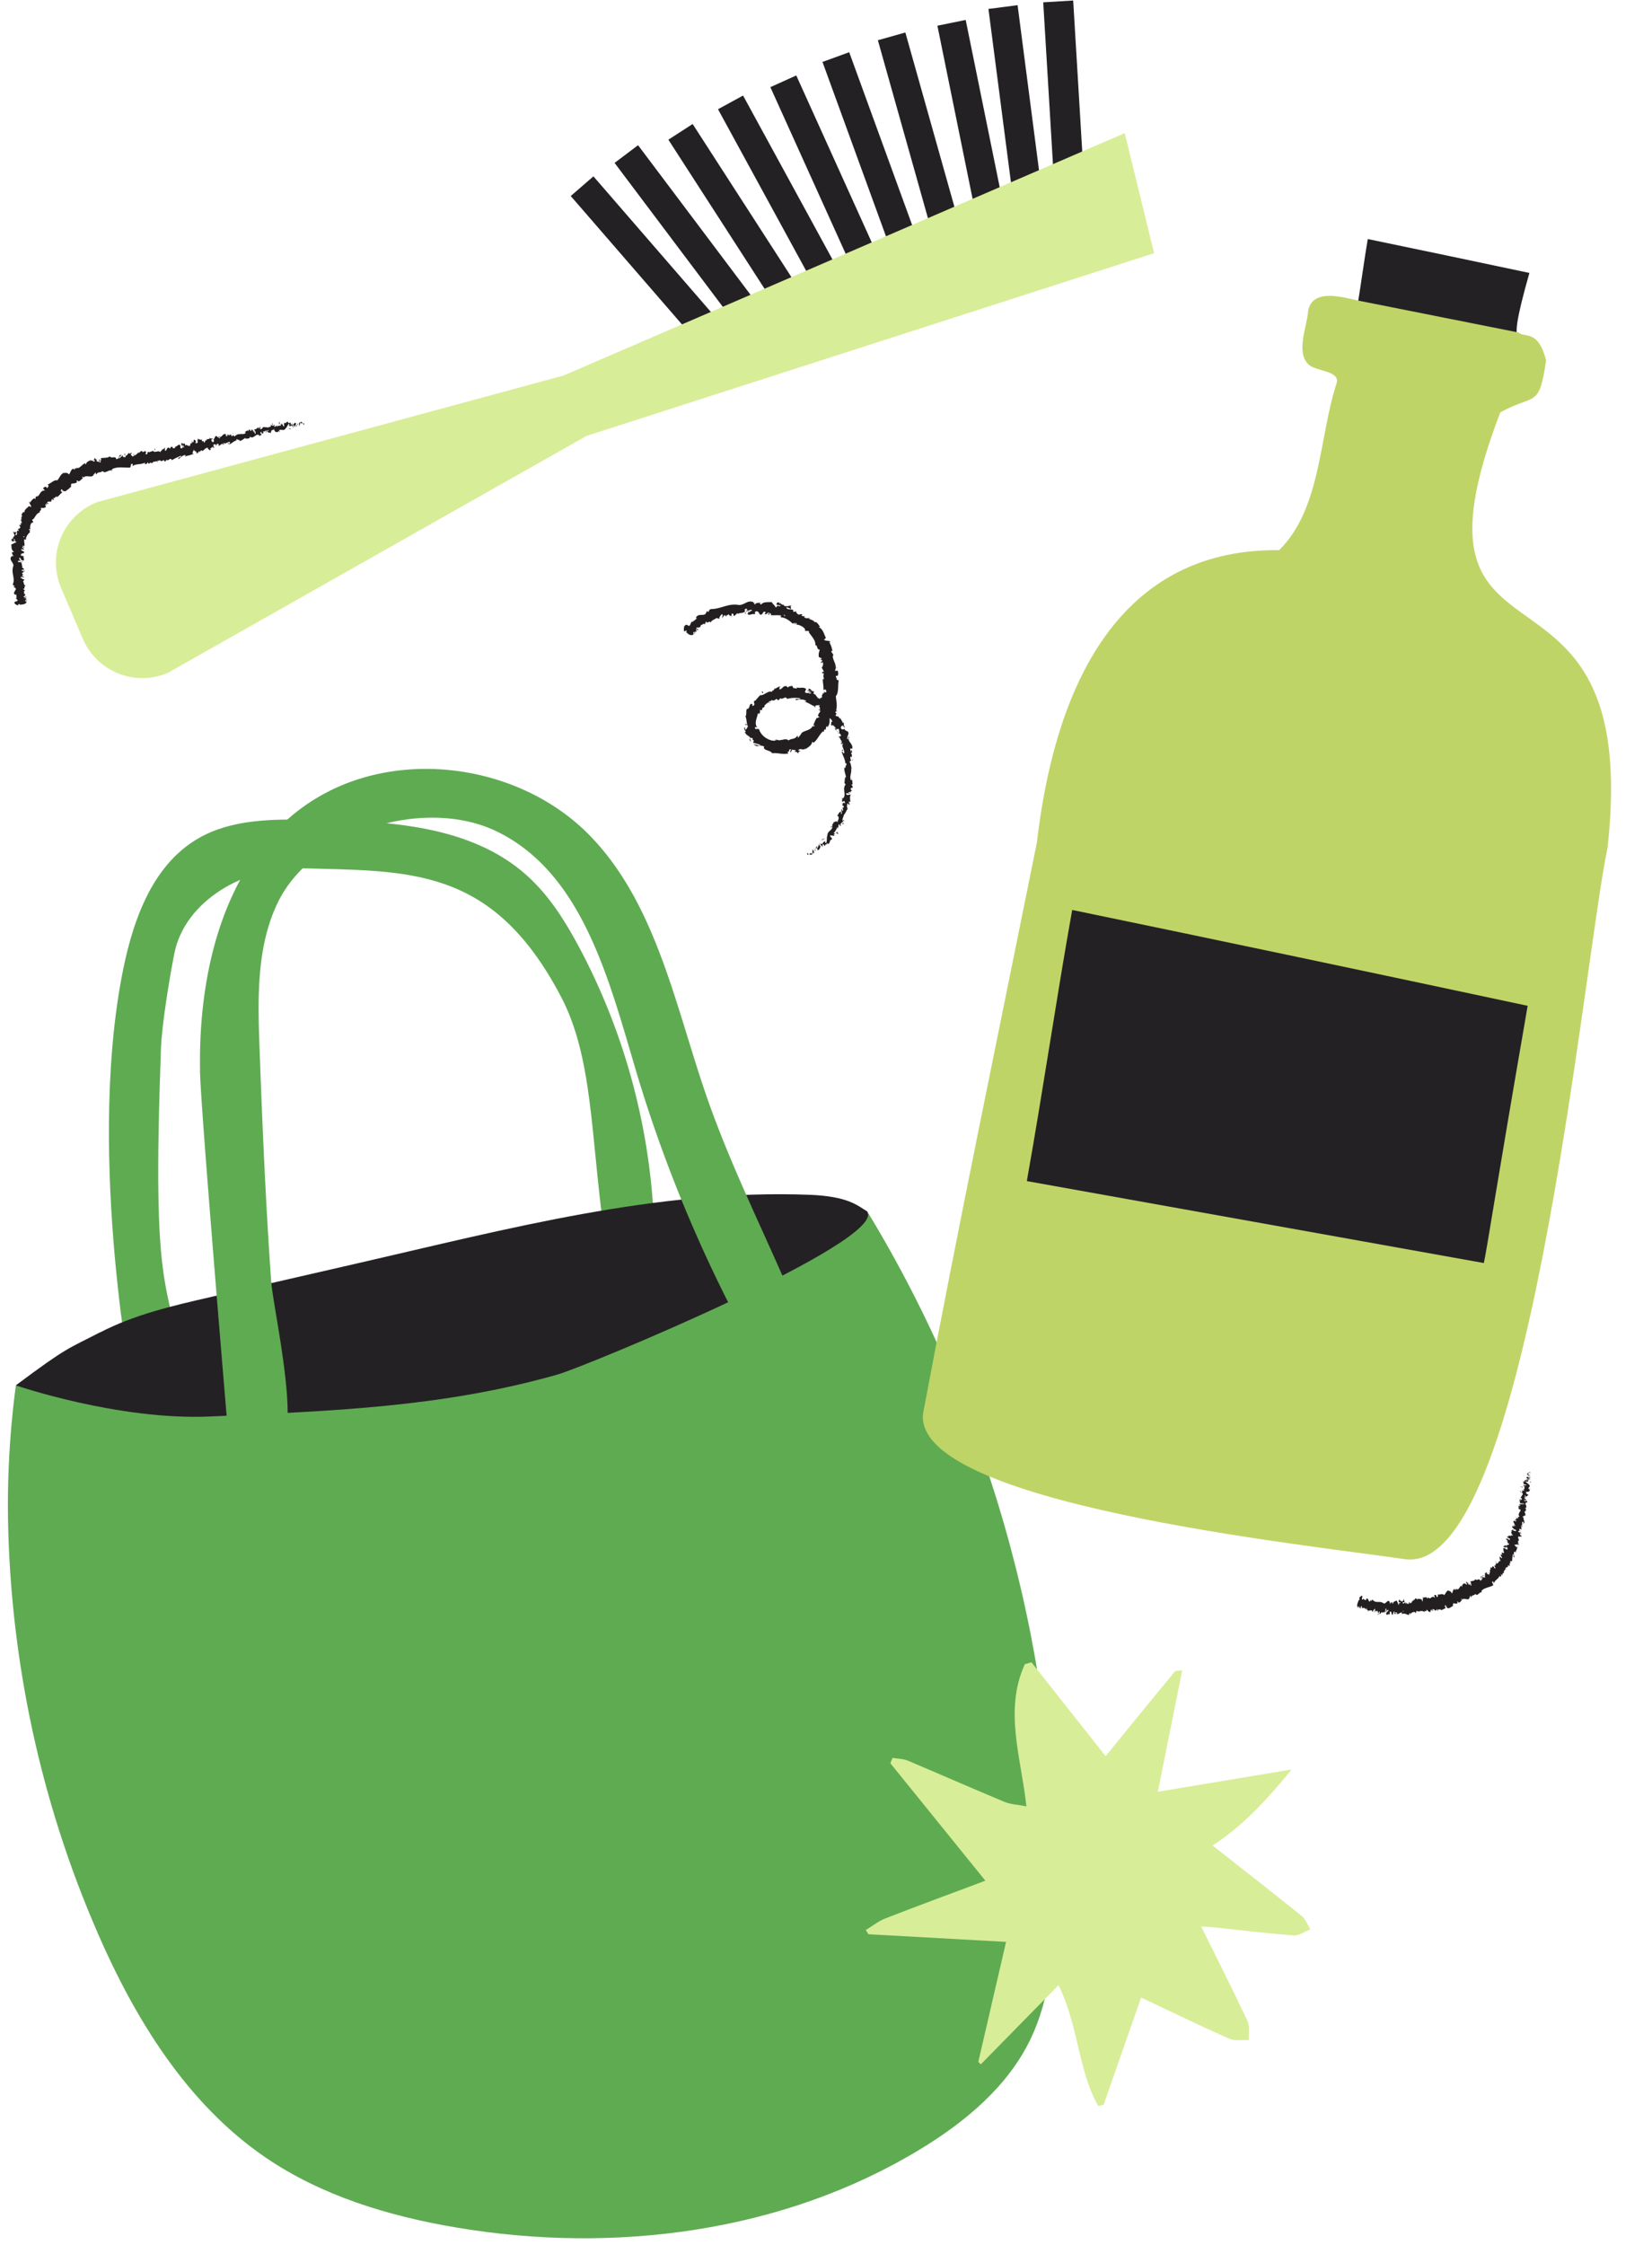 <svg id="a" xmlns="http://www.w3.org/2000/svg" width="294.55" height="400"><defs><style>.c{fill:#d8ed97}.d{fill:#242124}.e{fill:#231f20}.f{fill:#5fab52}</style></defs><path class="d" transform="rotate(-3.44 189.615 18.027)" d="M187.07.23h5.35v35.75h-5.35z"/><path class="d" transform="rotate(-7.4 181.023 18.616)" d="M178.47 1.12h5.24v35.02h-5.24z"/><path class="d" transform="rotate(-11.5 173.145 20.946)" d="M170.52 3.71h5.15v34.45h-5.15z"/><path class="d" transform="rotate(-15.73 163.563 22.89)" d="M161.05 5.85h5.09v34.07h-5.09z"/><path class="d" transform="rotate(-20.02 154.821 26.1)" d="M152.3 9.15h5.07v33.88h-5.07z"/><path class="d" transform="rotate(-24.34 146.622 29.922)" d="M144.11 12.99h5.07v33.88h-5.07z"/><path class="d" transform="rotate(-28.63 138.415 33.191)" d="M135.87 16.16h5.09v34.07h-5.09z"/><path class="d" transform="rotate(-32.85 130.689 37.954)" d="M128.1 20.73h5.15v34.45h-5.15z"/><path class="d" transform="rotate(-36.96 122.2 41.439)" d="M119.58 23.93h5.24v35.02h-5.24z"/><path class="d" transform="rotate(-40.92 115.5 46.68)" d="M112.82 28.8h5.35v35.75h-5.35z"/><path class="c" d="m205.77 45.1-5.23-21.38L100.51 66.9 17.37 89.45c-6.11 2.35-9.04 9.3-6.47 15.32l3.86 9.04c2.51 5.86 9.29 8.59 15.16 6.08l74.65-42.22 101.2-32.56Z"/><g><path class="f" d="M23.78 248.54c3.91-1.03 4.98-2.27 8.89-3.3-2.69-18.77-5.63-12.8-3.97-58.43.16-4.32 1.54-12.66 2.38-16.9 1.88-9.5 12.63-15.49 22.3-15.22 19.54.56 34.38-.48 46.65 22.9 5.62 10.7 5.28 24.24 7.62 41.61 2.5-.02 6.5.06 9 .03-.5-17.6-5.15-35.07-13.46-50.59-2.47-4.61-5.32-9.12-9.21-12.62-10.08-9.07-24.94-9.76-38.5-9.97-6.88-.11-14.15-.12-20.11 3.32-8.56 4.93-11.98 15.45-13.76 25.16-5.97 32.51 2.16 73.99 2.16 73.99Z"/><path class="d" d="M17.81 237.42c6.16-3.2 13.01-4.78 19.78-6.33 8.73-2 17.47-4 26.2-6.01 26.52-6.08 53.33-13.24 80.52-12.2 6.94.27 8.54 1.9 10.34 2.98 1.46 3.67-.29 4.64-.81 8.42-1.01 7.42-5.12 14.14-10.33 19.52s-11.5 9.57-17.77 13.65c-14.81 9.64-30.47 19.17-48.01 21.34-18.61 2.31-37.14-3.93-54.6-10.79-6.51-2.56-18.25-13.66-20.28-21.19 9.3-6.94 9.2-6.42 14.97-9.42Z"/><path class="f" d="M17.33 344.23c6.76 15.53 16.01 30.61 29.99 40.16 10.04 6.85 21.96 10.45 33.95 12.48 28.18 4.77 58.34.91 82.77-13.91 8.04-4.88 15.62-11.16 19.7-19.64 3.5-7.27 4.14-15.56 4.3-23.63.84-43.31-10.88-86.8-33.39-123.81 3.27 5.37-50.11 27.57-55.26 29.03-20.65 5.87-40.44 6.49-61.89 7.47-16.37.74-34.66-5.54-34.66-5.54s-1.65 10.76-1.41 24c.46 25.18 5.85 50.29 15.91 73.38Z"/><path class="f" d="M35.67 190.66c-.34-18.96 5.09-39.64 21.61-48.95 15-8.46 35.79-5.19 47.83 7.11 12.05 12.3 15.39 30.93 21.1 47.17 5.75 16.34 14 30.99 19.75 47.32-.89 1.99-6.12 4.57-8.02 3.5a249.643 249.643 0 0 1-24.67-56.45c-4.77-16.09-9.5-34.75-24.57-42.16-12.85-6.32-33.04-.21-39.22 12.71-3.76 7.87-3.52 16.98-3.21 25.7.49 13.53 1.12 28.15 2.08 41.66.39 5.5 6.41 30.82.01 30.29-3.85-.32-7.48-.72-7.48-.72s-5.1-60.01-5.23-67.18Z"/></g><path class="c" d="M197.13 312.9c4.33-5.31 8.31-10.21 12.33-15.07.18-.22.75-.13 1.33-.21-1.43 7.13-2.83 14.06-4.35 21.62l23.86-3.96c-4.46 5.42-8.67 10.04-14.1 13.54 5.48 4.31 10.72 8.39 15.89 12.55.7.57 1.05 1.58 1.55 2.39-1 .38-2.03 1.15-3 1.08-4.85-.37-9.69-.97-14.53-1.47-.69-.07-1.38-.08-1.94-.11 2.81 5.69 5.62 11.21 8.25 16.82.45.96.18 2.27.24 3.42-1.18-.07-2.51.18-3.52-.27-5.17-2.3-10.27-4.77-15.68-7.32-2.34 6.7-4.52 12.9-6.69 19.11l-.95.21c-3.65-6.41-3.47-14.23-7.09-21.53-4.75 4.84-9.3 9.48-13.85 14.11l-.45-.43c1.65-7.12 3.29-14.23 4.95-21.39l-24.54-1.36-.47-.75c1.16-.7 2.25-1.59 3.49-2.07 5.88-2.29 11.81-4.46 17.83-6.72-5.89-7.27-11.41-14.1-16.94-20.93l.39-.95c.91.15 1.89.14 2.72.49 5.75 2.42 11.46 4.94 17.22 7.34 1.11.46 2.4.5 3.93.8-.95-8.72-4.03-17.13-.28-25.33l1.18-.33c4.43 5.6 8.86 11.21 13.23 16.73Z"/><g><path class="d" d="M270.85 60.46c-.84-.81-.59-3.24 1.84-11.83-10.11-2.14-19.2-4.05-28.82-6.04-.69 4.11-1.24 8.35-1.94 12.5"/><path d="M241.98 53.52c-2.87-.66-8.02-2.1-8.74 1.88-.16 2.67-2.27 7.39.08 9.54 1.18 1.21 5.58 1.09 5.02 3.25-3.18 9.67-2.72 22.32-10.26 29.83-30.08-.33-40.27 26.75-43.2 52.07-6.84 33.91-13.92 67.78-20.3 101.77-1.81 16.04 67.6 23.26 85.87 25.94 21.98 3.22 31.8-106.16 36.18-126.78 6.38-57.81-38.76-26.35-19.13-77.55 6.23-3.43 6.88-.57 8.17-9.26-1.43-5.62-3.88-3.95-4.93-4.97" style="fill:#bfd467"/><path class="d" d="M264.57 225.04c.71-3.41 1.89-11.67 7.81-45.83-28.45-6.07-54.13-11.48-81.21-17.08-2.86 15.98-5.2 32.18-8.09 48.31"/></g><g><path class="e" d="M143.92 152.14c0 .1.12.26.23.14l-.08-.34-.15.2ZM145.1 152.11c.05-.24.04-.59-.23-.77.05.36-.05.28 0 .69-.11.11-.28.05-.33-.06 0 .1-.23.06-.19.28.3.11.53-.02.63-.33.09.02.09.13.12.19ZM151.77 138.87l-.04.1s.04-.06.04-.1ZM150.25 129.41c.04.06.08.08.11.07-.05-.05-.09-.1-.11-.07ZM149.75 127.75l.04.1s0-.09-.04-.1ZM151.77 138.87l.11-.25c-.11-.02-.08.13-.11.25ZM146.12 150.21s-.03.09-.03.15c.02-.04.04-.07.06-.11l-.03-.04ZM151.48 143.12l-.02.08s.07.06.12.09l-.1-.17ZM150.54 146.29c.04-.07-.21-.19-.31-.27.09.08.12.15.12.22.05.02.11.04.2.04ZM147.43 150.47l-.03.09.03-.09ZM151.94 140.81s.08 0 .1-.02c-.03 0-.07 0-.1.02ZM125.73 111.28l-.03-.04s0 .05.03.04ZM122.35 112.66l.02-.05s-.08-.07-.13-.09l.11.14ZM148 125.01c.09.05.05.02 0 0ZM141.13 134.07c-.39-.16.45-.44-.11-.59.08.09-.35.54.11.59ZM146.2 150.17s.05-.06.08-.09c-.04.03-.07.06-.08.09ZM141.03 133.48l-.06-.02.06.02ZM141.13 122.02s.04.09.07.13c0-.03-.01-.07-.07-.13ZM146.15 124.27l-.09-.11c.03.05.06.08.09.11ZM138.24 122.59c-.08 0-.11-.04-.2.02.01.01.02.02.04.03.03-.05.07-.07.16-.05ZM135.47 123.82s.05 0 .08.01l.07-.07-.15.06ZM133.02 109.3a.853.853 0 0 1-.13-.25c.05.2-.33.29.13.25ZM146.24 150.32c-.04-.06-.05-.1-.04-.14l-.05.07s.05.06.08.07ZM138.65 124.77c-.12 0-.24.02-.35.05.1-.01.23-.03.35-.05ZM146.55 118.26l-.05-.08s.02.07.05.08ZM137.35 125.25a.48.48 0 0 0-.25-.08v.08h.25ZM132.88 109.05Z"/><path class="e" d="M130.27 109.98c.37-.06.12-.39.17-.61.45-.17.25.24.43.4.27-.14.45-.49.67-.5.02.06.07.08.02.16.28-.33.91-.09 1.26-.47.03.03.04.06.05.09-.07-.18-.09-.37-.08-.5.18-.01.33-.25.41 0-.11 0-.12.1-.17.17l.19-.11c.18.34-.25.13-.24.39.36-.14.79-.41 1.07-.32.06.34-.66.12-.28.42l-.43-.13c.34.53-.26-.03.05.54.56.09.62-.19 1.18-.07.13-.19-.03-.28.1-.47.83-.31.58.88 1.19.47.17-.21.27-.63.67-.36l-.19.37c.53.09.38-.51.91-.17-.12.13-.44.06-.37.12.32.35.29-.18.57-.13v.34c.56.05 1.23-.06 1.86.07-.06.09-.19.16-.09.3.81.05 1.57.6 2.1 1.12l.39-.12c.06.03.04.17-.05.19.19.23.11-.15.29-.19.15.07.09.26-.04.28.55.04 1.52.4 1.68 1.01h-.14c.22.34.76-.09.83.38l-.09-.02c.52.73 1.28 1.5 1.19 2.33.45-.06.21.9.77.74-.08.61-.22.5-.17 1.28.04.2.44.18.57.4l-.29.09.4.24-.31.27.14.21c0-.1.08-.23.17-.24.23.33 0 .93-.15.97.13.26.29.53.41.8-.13 0-.19-.14-.29-.23.38.4-.31.13.04.5.06-.07.19 0 .25 0-.15.24-.1.7 0 1.05l-.22-.05c0 .63.17 1.32.13 2.02.11-.25.47-.18.5.04l-.33.07c.19.15.14-.21.36.08-.06.27-.38.15-.48 0l.09.33c-.1.01-.14-.07-.27-.1.2.15-.38.5-.06.73h-.1c-.1.68-.07 1-.19 1.55.27.09.14.28.3.51-.21.38-.59.72-.78 1.17-.02.38.17.2.25.42-.24-.09-.46.35-.5.04-.12.27-.21.44-.3.62-.08.19-.16.41-.32.76.13 0 .23-.04.26.05-.06.14-.28.18-.36.08v-.05c-.13.45-.62.68-1.08.85-.46.17-.88.28-1.02.68l.02-.04c-.14.21-.3.39-.46.59-.3.11.08-.26-.2-.29-.48.72-1.07.41-1.56.83-.32-.3-.69-.22-1.09-.12-.2.03-.41.08-.61.08-.19-.01-.37-.06-.51-.19l.02.18c-.17.17-.17-.13-.27-.18 0 .14.14.18.04.27-.67.05-1.32-.26-1.85-.65-.52-.41-.85-.92-.97-1.34-.08-.29-.96.19-.7-.45.12.02.24.04.36.05-.29-.3-.31-.76-.22-1.2.09-.44.27-.87.35-1.36.04.09.13.13.08.21.29-.06.37-.6.23-.73.1-.11.16.07.3.06.23-.06.08-.58.34-.49.04.01.02.09 0 .13 0-.18.44-.39.16-.51.34-.13.46-.52.79-.52 0-.38.62-.13.5-.56.15.41.72.12.91-.14-.04.15.23.09.19.3.25-.07.47-.19.39-.41.54.46 1-.53 1.29.17.8-.23 1.63-.24 2.4-.1-.16.41-.83-.19-.91.29.71-.04 1.25-.25 1.89.14.14.14-.18.13-.26.18.74.13 1.22.65 1.88.82-.03.03-.11.03-.18.02.11.06.21.22.31.05l-.13-.03c0-.37.79-.19.91-.29-.54.31.43.54-.33.88.09.03.23.02.3-.09.07.12.04.2-.15.23.41.22.45-.05.74.26-.07.07-.16.03-.27.08.27.02.58.03.75.37-.06.02-.09.1-.16.02.41.45 1.08.52 1.3 1.22-.48.06 0 .27-.3.5l.27.26.09-.22c.15.28.53.41.54.73l-.24-.15.33.52-.02-.37c.32.22.42-.24.51.22-.07-.07.13.32 0 .56.18.1.35.23.35.49-.09.1-.41.09-.47.16.36.04.32.7.71.8-.1-.04-.28 0-.32.04l.28.06c-.04.17-.07.2-.23.22.07.46.42-.27.36.32-.03-.04-.06 0-.12-.09.04.56.4 1.01.37 1.54-.34.21-.17-.42-.45-.2.2.69.68 1.43.64 2.16l.03-.14c.53.06-.21.55.04.89-.04-.09-.3-.1-.24-.08-.07.49.17.99.31 1.74l-.13-.1c-.13.28-.09.75-.18 1.06.13.1.09.28.3.18-.83.87.2 1.89-.59 2.63.02-.1-.07-.26-.09-.18 0 .24-.02.48-.03.73.24 0 .16-.06.37-.17.11.12.17.35.13.53-.08-.36-.36-.08-.52.02.07 0 .14.06.21.07-.5.27.43.18.02.61l-.11-.06c0 .2.11.43.02.62-.28 0-.06-.24-.27-.31-.06.29.3.71-.04.88-.03-.14.03-.32 0-.46-.39.18-.33.23-.44.42v-.02c-.08.14-.18.28-.29.41l.13-.08c.5.59-.15.74.05 1.37-.18-.62-.19-.18-.45-.34-.13.08-.3.21-.35.12.12.31-.33.26-.16.7-.09-.03-.13.21-.32.05-.08.29.18.02.28.1.03.28-.19.47-.41.68-.24.2-.46.42-.46.83-.2.55 0 .86-.23 1.38-.24.03-.17-.34-.17-.34-.31.12-.43.3-.54.58-.02-.1-.11-.11-.25-.12-.13.17.15.35-.16.45-.04-.11-.11-.28-.11-.43-.12.23-.18.54-.32.79-.16-.08-.05-.3-.06-.45-.15.27-.48.6-.39.88l.21-.04c-.08.08-.19-.15-.16-.23.07-.32.35-.15.42-.09a.99.99 0 0 1-.11.17c.53.31.52-.6.82-.83l.18.41c.02-.17.03-.36.03-.53.14.01.35.12.26.31.35-.07.06-.29.4-.32.05 0 .05.03.05.06l.1-.29c.03.1.26.15.09.25.53-.24.27-.84.64-.8v.05c.3-.65-.2-.23-.2-.87l.82.12-.22-.22c.05-.05.15-.16.24-.08-.03-.34-.14-.03-.22-.27.41-.16.35-.89.82-.73-.14-.22-.32.21-.28-.19.51.14.11-.43.46-.6.2.2-.06.42.3.23-.32-.36.36-.53.38-.83-.33-.15.09-.6.12-1.08.11.07.47-.74.7-1.13l.06.03c-.33-.18-.14-.58-.15-.91.21.06.28.14.34.33l.07-.3c-.1-.1-.14-.2-.14-.4l.25.13c.08-.4-.16-.85.11-1.33-.25-.06-.77.28-.85-.26.14 0 .38.02.41.16-.01-.05-.08-.18-.02-.26l.2.25c.14-.21-.17-.15-.13-.33.2.03.16-.12.31-.07.01.05-.1.15-.03.23.06-.2.21-.44.37-.51-.11 0-.26-.03-.27-.19.03-.4.25-.11.38-.33-.13-.11.03-.35-.26-.38.01-.12.15-.13.23-.17-.1-.22.02-.97-.3-.75l-.02.05V139h-.01c-.27-.68.21-1.39.05-2.06h.1c-.12-.4-.12-.89-.35-1.15-.01-.12.15-.29.27-.25-.11-.3-.21-.32-.11-.78.21.28.14-.13.17.3.04-.41.17-.52-.15-.91.28.11.26-.35.15-.53l-.13.31c-.07-.2-.08-.39-.1-.58l.35.04c.22-.92-1-1.29-.54-2.08-.29-.14-.02.48-.34.37-.07-.37.26-.91.21-1.02-.01-.57-.62-.29-.72-.84-.08.11-.35.29-.61-.03-.12-.35.25-.63.44-.45.05.08.03.14 0 .15.1.09.2.22.26.03h-.13c.03-.22-.22-.7 0-.67-.23-.22-.23-.02-.19.2-.07-.53-.36-.69-.52-1.19-.01.1-.09.24-.13.17-.28-.71-.36-.16-.69-.55-.02-.34.41-.16-.01-.49-.09-.33.21-.25.37-.2-.46-.25-.44-.8-.59-1.05l.24.14c-.14-.08-.22-.18-.32-.28l-.07.27c-.07-.14-.16-.23-.09-.3-.22 0-.21.35-.57.28-.04-.23-.51-.32-.35-.6.39.5.17-.29.59.05a.787.787 0 0 1-.28-.27c0-.04.06-.03.1-.02-.28-.62-.44.06-.92-.33.17-.09.09-.35-.01-.39.2.16-.09.31-.35.28-.23-.36-.41-.16-.57-.29l.16.18c-.17.1-.31-.02-.56-.12.05-.13.25.05.21-.05-.4.09-.41-.62-.89-.66-.12-.19.14-.3.01-.45-.54 0-.37-.46-.93-.47.05.28.09.23-.32.32.27.05.56.09.83.16-.21.03-.41.06-.62.11.23.08.53.07.65.17-.31.07-.26.03-.24.26-.15-.48-.68-.06-.94-.42l.21-.55c-.5-.45-1.1-.04-1.82-.32.08.04.15.1.22.15-.14.2-.47-.05-.73.01.05-.19-.1-.29-.19-.42 0 .14-.58-.05-.67.34-.11-.09-.22-.19-.34-.27-.65-.09-.69.58-1.26.59.15-.23-.15-.34.24-.54-.2.02-.39.01-.38.15-.15-.12-.5.38-.72.23-.06.11-.04.3-.25.35-.03-.03-.03-.09-.03-.09.02.09-.29.23-.04.38-.8-.43-1.5.66-2.21.55-.34.31-.67.73-.93 1.03-.03-.06-.07-.07 0-.11-.51.3.2.61-.31.96-.44.08.04-.37-.17-.28-.59-.3-.36.68-.87.88v-.11c-.34.22-.11.85-.29 1.35 0 0-.05-.04-.09-.03.22.45.22 1.13.35 1.62-.25-.14-.14-.23-.39-.12.05.23.39-.07.51.36-.13.15-.2.5-.44.61-.05-.15-.07-.3-.1-.46-.34.3.13.6.14.85l-.16.02c.32.7.68.52 1.07 1.14l.05-.13c.54.05.04.4.52.48l-.18.37c.27.13.95.28 1.36.41-.36.15-.9-.02-1.29-.13.2.19.77.52.98.4-.11-.02-.27 0-.33-.11.44-.09.84-.03 1.28.14-.19.33.1.52.46.65.37.14.8.24.94.55.94-.14 1.84.28 2.92.03-.48-.53.3-.07.11-.66.22-.09.31-.1.34-.07.26.07.52.11.79.15.22.11-.18.2-.12.33.53-.13.3.17.71.21-.15-.18.07-.36.39-.41l-.51-.09c.55-.6.82.23 1.36-.43l-.13.29c.3-.27 1.29-.74 1.28-1.39.1.02.27.09.16.23.82-.52 1.19-1.73 1.84-2.11l.07.15c.08-.16-.03-.4.21-.5.04.04.08.14.14.08 0-.11.05-.53.24-.68.02.09.03.17.04.25.64-.69.32-1.4.49-2.1.41.17.8-.44.96-.76l.06.03c.36-1 .08-1.81.02-2.74.55-.53.33-1.95.52-2.88-.07.15-.34 0-.4-.16.08-.23-.36-.56.05-.57v.08c.38-.2.23-.65.18-.99l-.53.02c.63-1.04-.75-2.23-.24-2.87-.19-.17-.27-.43-.46-.59l.27-.08c-.13-.6-.2-.91-.57-1.59l.25.06c-.16-.42-.97-.16-1.16-.49l.32-.3c-.35-.65-.48-1.55-1.27-1.92.06-.03.17-.09.26 0-.21-.3-.76-1.28-1.07-.77.25-.27-.55-.59-.98-.7l.23-.18c-.5.07-.56.13-1-.06-.07-.09.04-.24.13-.1-.23-.33-.39.06-.68-.31l.23-.06c-.31-.23-.35-.12-.63-.04-.26-.02-.59-.4-.54-.65-.11.12-.39.22-.56.06.01-.1.11-.12.16-.13-.52-.43-.99-.05-1.3-.45.02-.09 0-.14-.02-.18.48.16.85.34.81.34.1-.24-.28-.43.16-.64-.39.04-1.06.27-1.41.04-.01-.03-.02-.06-.03-.1l.05-.02a.336.336 0 0 0-.26-.03c-.11-.07-.18-.12-.3-.16 0-.21-.43-.24-.63-.28-.04.28-.29.18-.1.46-.03-.03.04-.03.18-.01h.09l-.02.02c.13.03.3.06.49.11-.19.1-.38.18-.56-.03-.14.16-.29.32-.37.39-.18-.44-.67-.75-.71-.99-.64.05-1.47-.09-1.89.42-.18.06-.19-.16-.25-.25.1-.05.22-.03.28-.1-.36.11-1.03 0-1.12.37-.43-.18.25-.33-.35-.29l.08-.11c-1.21-.59-1.86.96-3.2.33.09.04.14.05.17.11-1.53-.18-2.93.75-4.48.77-.44.05-.4.29-.56.56l-.21-.24c-.09.17-.18.33-.26.5-.41.5-1.34-.15-1.75.75l.2.1c-.27.12-.63.66-.75.44 0 .05.07.22-.09.21l-.11-.11-.31.69c-.44.34-.41-.49-.98.14-.14.31-.13.99.03.95.08-.1.26-.2.39-.11l-.08.26c.36.3.68.67 1.26.41 0-.16-.01-.32 0-.47l.25.05c-.06.08-.13.16-.19.25.28-.01.2-.2.19-.39a.4.4 0 0 0 .29.05c-.03-.19-.04-.38-.06-.57.16.1.14.37.38.27-.02-.27-.41-.17-.29-.48.28.02.35.2.4-.08.1.07.11.16.08.25.05-.23.34-.37.28-.62.31.1.51-.44.74-.05 0-.12.11-.48.27-.58-.04.62.62-.29.79.27.02-.53.72-.54 1.05-.93-.01.04-.04.13-.08.12.25-.04.37.08.54.11-.09-.39.27-.58.42-.87.4.29-.07.49.12.82-.1-.31.44-.44.28-.67.29.18.23.07.42.36-.06-.49.2-.13.34-.46.39.18.17.44.52.22.2.12-.1.35-.1.35Zm9.07-.41-.18-.04.19.04Zm.73.24c-.08-.05-.19-.09-.31-.12 0-.1.06-.19.14-.16-.06.05.1.16.17.28Zm-1.11-2.36c.14 0 .17.06.18.12-.06-.01-.14-.02-.24-.03l-.02.03s.05-.09.09-.12Z"/><path class="e" d="M138.64 107.75s-.03.01-.06 0c.02.03.04.06.06.08l.07-.07h-.07ZM151.72 138.99v-.02s-.02.03-.03.03c.01-.01.02-.01.03-.02ZM146.2 117.48l.07-.02-.08-.05.01.07zM150.14 143.25s-.05.01-.08.04c.02 0 .05-.02.08-.04ZM149.54 145.02l-.18.21c.09-.09.14-.16.18-.21ZM148.88 146.29s.07.06.1.07l-.1-.07ZM145.18 125.88s-.03-.02-.05-.02c-.13-.02-.05 0 .05.02ZM149.61 130.62c-.08-.05-.15-.09-.21-.15.03.12.06.21.21.15ZM138.68 124.77v-.01l-.03.01h.03zM149.29 130.18c0 .13.05.22.12.29-.02-.1-.04-.22-.12-.29ZM145.19 151l-.06.03s.02.03.02.04l.04-.07ZM145.16 151.07l-.04.07s.05-.04.04-.07ZM145.04 151.3l.08-.15s-.1.07-.08.15ZM146.6 149.83l-.06-.08s.03.05.06.08ZM146.95 149.39c-.1.1-.38.12-.45.29l.05.07c-.06-.16.47-.14.41-.36ZM149.36 148.06l-.32.41c.14-.02.32-.05.23.17.6-.41-.27 0 .1-.57ZM150.22 146.7c-.07.27.15.06.2.1-.02-.2-.03-.25-.2-.1ZM151.84 135.42h.26c-.06-.21-.1.01-.26 0ZM150.21 133.51l-.12.22.25.05c-.04-.09-.08-.18-.13-.27ZM151.68 131.83l.06.08-.19-.33c.05.08.09.16.13.24ZM135.8 123.3l.23.23c.11-.13-.03-.46-.23-.23ZM133.66 131.58c-.07.18.04.47.28.49-.14-.18-.18-.42-.28-.49ZM149.15 118.99l.13.15-.14-.3.01.15z"/></g><g><path class="e" d="M272.83 262.34c-.08-.03-.28-.03-.25.04l.33.07-.08-.11ZM272.18 262.73c.15.09.43.2.73.18-.31-.1-.18-.11-.55-.22-.03-.07.12-.1.24-.08-.08-.03.08-.1-.12-.15-.26.06-.28.17-.08.3-.07.02-.16-.01-.22-.02ZM270.93 268.98l.05-.03s-.04.02-.05.03ZM269.87 272.71s-.03-.05-.05-.06c.01.03.02.06.05.06ZM269.31 273.22l.03-.03s-.05.01-.03.03ZM270.93 268.98l-.12.08c.11.03.09-.04.12-.08ZM272.9 263.68s-.04-.04-.08-.07l.03.06h.05ZM270.92 267.24v-.03l-.13-.04.13.08ZM271.04 265.92s.26.07.38.1c-.11-.03-.17-.06-.18-.09h-.2ZM271.74 263.87l-.04-.04.04.04ZM270.73 268.16h-.1.1ZM243.41 286.95v-.05s-.01.04 0 .05ZM242.26 285.19l.02-.01.06-.15-.08.16zM268.57 274.19s-.02-.03 0 0ZM261.91 282.02c.23.16-.02.38.29.53-.07-.09-.07-.46-.29-.53ZM272.86 263.71v.06c.01-.02.01-.04 0-.06ZM262.2 282.55l.03.02-.03-.02ZM267.55 276.63s.08.03.12.04c-.03-.01-.06-.03-.12-.04ZM268.83 275.04l-.06.03s.05-.02.06-.03ZM267.33 277.71s-.07 0-.06.05h.03s-.03-.05.03-.05ZM266.67 278.58l.06.02v-.04h-.06ZM247.04 287.44a1.09 1.09 0 0 1-.03-.26c0 .2-.18.25.03.26Z"/><path class="e" d="M272.74 263.66c.07.01.1.03.12.04 0-.01 0-.03-.01-.04-.04 0-.08-.01-.11 0ZM269.11 279.02l-.15.14a.4.4 0 0 0 .15-.14ZM255.57 286.91l-.04.04s.03 0 .04-.04ZM268.65 279.66c-.1-.03-.17-.04-.22-.03.01.02.02.04.04.06l.18-.03ZM247.01 287.18Z"/><path class="e" d="M245.67 287.69c.18.04.14-.34.21-.55.23-.07.06.28.11.48.15-.08.3-.4.4-.38 0 .06.02.09-.02.16.18-.27.42.04.63-.31 0 .03.01.07.01.09 0-.19 0-.37.03-.51.08 0 .17-.21.17.03-.05-.01-.06.08-.09.16l.09-.09c.04.35-.12.11-.15.36.18-.09.39-.36.5-.26 0 .34-.3.09-.16.41l-.18-.15c.1.55-.12-.05-.03.54.25.12.31-.15.56-.03.07-.18 0-.28.07-.46.38-.31.23.87.53.44.08-.22.13-.65.31-.41l-.08.38c.25.05.16-.55.41-.28-.05.15-.2.12-.16.17.16.31.13-.22.26-.21l.02.34c.27-.05.56-.29.86-.35-.02.1-.07.21 0 .31.37-.17.79.02 1.17.21l.12-.3s.07.13.04.19c.15.11 0-.19.06-.3.08-.02.12.16.07.25.23-.27.66-.59.94-.3l-.04.09c.21.1.17-.62.38-.36l-.03.05c.45.08.89-.26 1.28.13 0-.42.46.12.39-.47.29.24.24.36.63.48.1 0 .07-.39.17-.47l.06.3.09-.35.16.34.09-.1s-.12-.12-.13-.2c.14-.17.45.11.49.27l.33-.35c.02.12-.03.18-.07.27.14-.36.12.31.24-.02-.04-.06-.03-.18-.04-.24.14.16.36.1.5-.01l.02.21c.31-.03.59-.28.91-.37-.15-.06-.23-.42-.14-.48l.13.3c0-.21-.13-.09-.08-.36.13 0 .19.33.15.45l.11-.15c.04.09.02.15.05.27 0-.21.36.24.33-.13l.04.09c.32-.11.43-.27.69-.38-.09-.27.03-.24.03-.48.22.02.51.14.73.02.11-.2-.04-.24-.04-.42.11.23.32.12.28.34.25-.15.33-.19.58-.52-.08-.08-.14-.1-.15-.19.04-.06.18.04.22.15v.03c.2-.52 1.18.26 1.25-.37v.03l.17-.41c.16-.04 0 .22.18.3.12-.55.54-.23.67-.62.59.54.69-.47 1.22-.24l-.11-.14c-.02-.19.14.03.21.03-.08-.11-.16-.08-.17-.19.47-.56 1.35-.6 2.03-.96.24-.14-.47-.81.06-.7l.14.31c.15-.65.85-.74.98-1.37.03.08.1.15.07.18.26.09.3-.3.15-.43.07-.05.14.11.25.13.18 0-.04-.42.18-.31.04.02.04.08.04.1-.04-.13.25-.24 0-.37.23-.07.16-.36.38-.39-.18-.27.32-.19 0-.48.35.28.5-.07.4-.29.09.11.18 0 .31.14.08-.12.09-.28-.12-.39.59.07-.09-.68.58-.44.03-.49.07-.91.15-1.29.39.22-.16.39.26.6.01-.41-.24-.77.03-1.03.1-.05.15.13.2.2 0-.4.33-.61.24-1 .04.02.07.07.08.11.01-.06.12-.11-.07-.18l.03.08c-.31-.03-.47-.47-.61-.54.5.33.25-.22.88.21a.349.349 0 0 0-.22-.18c.06-.04.14-.03.26.09-.02-.25-.25-.26-.18-.44.09.04.11.09.21.15-.14-.17-.29-.33-.15-.46.05.03.13.04.11.09.08-.28-.31-.63-.04-.87.38.23.17-.06.53.05l-.05-.2h-.19c.05-.13-.17-.34 0-.42l.11.15.02-.29-.18.11c-.14-.2-.45-.12-.3-.28.03.05.04-.14.28-.15-.09-.1-.19-.21-.08-.29.12 0 .39.13.47.14-.28-.15.01-.36-.29-.53.07.05.26.1.3.1l-.23-.12c.1-.04.14-.04.29 0 .1-.19-.47-.06-.21-.24.02.02.06.02.08.07.16-.21-.05-.5.12-.68.38.02.04.21.37.21 0-.34-.28-.75-.14-1.04l-.05.05c-.51-.15.3-.17.09-.38.03.05.28.11.22.09.12-.19-.04-.46-.15-.8l.13.06c.14-.1.12-.31.21-.44-.13-.06-.09-.14-.3-.12.84-.29-.29-.85.4-1.12 0 .04.1.12.11.09l-.08-.33c-.23 0-.14.02-.33.06-.13-.06-.22-.16-.21-.24.13.16.37.05.5 0-.07 0-.15-.03-.22-.03.43-.11-.45-.09-.15-.27l.12.03c-.05-.09-.2-.19-.16-.27.27 0 .11.1.33.14 0-.13-.47-.31-.19-.39.07.06.06.14.13.2.33-.09.25-.11.31-.2l.17-.19-.09.04c-.67-.24-.09-.34-.52-.6.41.25.24.06.54.11.09-.05.19-.12.27-.09-.23-.13.21-.15-.13-.33.1 0 .02-.11.26-.06-.06-.14-.17.01-.29-.01-.31-.24.45-.44.02-.77-.16-.27-.49-.34-.63-.59.16-.06.35.1.35.1.15-.11.14-.21.04-.34.08.03.16.01.27-.01-.02-.1-.35-.09-.19-.21.11.03.28.07.38.13-.08-.12-.25-.25-.33-.37.17-.02.25.09.36.14-.07-.14-.13-.35-.39-.42l-.1.08s.23 0 .28.03c.2.13-.11.15-.2.15l-.06-.09c-.58.04.06.34.02.5l-.41-.11.33.2c-.11.03-.34.03-.4-.06-.22.1.14.12-.1.2-.04 0-.06 0-.07-.01l.11.13c-.08-.03-.29 0-.23-.07-.26.19.28.37-.04.41l-.02-.02c.11.3.3.06.64.31l-.76.07.3.06s-.04.09-.16.06c.2.13.13 0 .32.08-.29.12.09.41-.4.39.23.08.19-.12.34.05-.52-.01.07.19-.18.29-.26-.07-.11-.18-.36-.07.45.13-.13.24-.05.36.36.05.12.26.22.46-.12-.03-.24.32-.39.48h-.06c.36.07.27.24.32.37-.22-.03-.3-.07-.39-.15l-.02.12c.11.04.17.09.2.17l-.27-.07c0 .16.27.37.06.55.25.05.73-.06.87.18-.14-.01-.37-.04-.42-.11.02.02.1.08.04.11l-.22-.12c-.11.08.19.08.15.15-.2-.03-.15.03-.3 0-.02-.02.09-.05.02-.09-.05.08-.18.16-.33.17.11.01.26.04.28.11-.01.16-.24.02-.36.09.13.06-.03.14.26.19 0 .05-.15.03-.23.04.11.1-.03.39.3.35l.02-.02v.02h.01c.25.32-.26.53-.19.82l-.1-.02c.08.18 0 .37.18.52 0 .05-.2.07-.31.03.05.14.15.17-.05.31-.14-.16-.16 0-.09-.15-.12.14-.28.14-.06.36-.23-.11-.34.04-.28.14l.2-.07c.02.09-.02.16-.06.23l-.31-.12c-.46.21.53.74-.19.8.2.14.21-.13.45.02-.08.13-.59.16-.6.2-.23.14.42.32.24.49.12 0 .43.07.49.26-.09.13-.53.03-.6-.09 0-.04.04-.04.08-.03-.03-.06-.06-.13-.2-.11l.11.05c-.14.03-.19.23-.36.13.07.14.17.1.26.04-.22.13-.1.28-.27.43.07 0 .21 0 .2.04-.23.23.17.19.16.4-.21.05-.39-.18-.32.06-.16.07-.31-.08-.38-.16.15.24-.26.25-.33.33l-.06-.12c.03.07.02.11 0 .15l.24.04c-.06.04-.08.08-.17.04.12.11.38.1.54.28-.14.02.04.26-.26.16.18-.17-.3-.1-.28-.29.02.05 0 .09-.05.12-.04 0-.06-.03-.07-.05-.34.09.3.23.2.43-.15-.09-.33-.08-.31-.04.04-.08.29.08.38.21-.19.08.03.19-.02.25l.1-.05c.15.1.1.16.11.27-.13-.05-.05-.12-.12-.12.24.23-.4.1-.27.33-.14.01-.3-.14-.4-.12.14.26-.3.06-.21.3.24.06.19.03.34.25v-.34l.21.33c.05-.08-.04-.24.02-.27.14.17.09.14.28.18-.38-.05.07.32-.22.34l-.52-.28c-.33.06.09.48-.18.66l.13-.03c.19.15-.05.17-.02.3-.17-.11-.26-.1-.38-.13.13.07-.12.16.2.39l-.29-.03c-.21.13.33.53.16.68-.14-.18-.31-.17-.36-.38-.04.06-.1.1 0 .17-.12-.04.1.31-.09.26.05.07.22.2.15.26a.373.373 0 0 1-.08-.06c.08.06.03.18.25.25-.64-.19-.34.56-.89.37-.05.16-.13.35-.22.47-.04-.05-.07-.07-.04-.07-.27.03.34.47.04.51-.31-.13-.05-.21-.18-.24-.5-.41-.12.27-.5.11v-.05c-.24-.07-.02.37-.2.48 0 0-.03-.05-.07-.07.14.33.02.58-.06.78-.12-.23-.03-.16-.22-.33-.04.08.3.29.22.46-.13-.07-.3-.08-.5-.28l.11-.11c-.29-.22-.14.14-.25.15l-.09-.13c-.15.19.1.5-.12.64l.09.08c.13.39-.23-.1-.16.22l-.27-.29c-.02.13-.03.5-.13.66-.09-.29-.02-.53-.03-.74-.07.05-.23.21-.16.39 0-.05-.01-.16.05-.13.09.32.06.53-.1.63-.41-.65-.51.12-.95-.31-.12.42-.6.24-.9.47.42.44-.09.07.24.59-.06.08-.09.09-.12.05l-.42-.19c-.14-.12 0-.16-.07-.27-.19.05-.2-.19-.39-.27.13.18.09.31-.04.28l.27.17c-.08.42-.45-.34-.53.07l-.02-.21c-.06.17-.45.23-.35.73-.05-.05-.16-.19-.12-.25-.33.07-.44.8-.81.63l-.04-.15c-.04.06.01.3-.12.19-.02-.06-.04-.15-.07-.14 0 .06-.05.3-.16.26v-.18c-.37-.06-.3.57-.52.77-.16-.41-.45-.46-.59-.48l-.02-.06c-.37.07-.47.56-.76.84-.36-.39-.77.02-1.17-.14.07.06.08.33.03.39-.1-.06-.14.35-.23-.04h.03c-.16-.37-.3-.23-.43-.21l.11.52c-.51-.66-.82.49-1.16-.15-.06.14-.16.16-.21.31l-.05-.28c-.24-.03-.36-.04-.62.08l.02-.21c-.16 0-.07.83-.22.87l-.11-.41c-.28.05-.6-.28-.83.13 0-.06 0-.18.03-.21-.13.01-.53-.24-.43.34-.04-.38-.29-.01-.43.17v-.28c-.1.37-.1.46-.27.58-.05-.03-.05-.22 0-.15-.15-.13-.09.28-.28.14l.05-.18c-.15-.01-.13.08-.2.29-.09.11-.29-.06-.32-.31-.01.15-.09.36-.18.29-.01-.09.01-.15.03-.18-.25-.18-.36.34-.53.07 0-.09-.02-.14-.03-.17.19 0 .35 0 .34.03 0-.26-.16-.3-.05-.66-.12.2-.33.63-.48.51 0-.03-.01-.05-.02-.09l.02-.03s-.07 0-.1.04c-.05-.04-.08-.07-.13-.08-.02-.21-.18-.12-.25-.13 0 .28-.1.23 0 .47-.01-.02.02-.03.07-.04.01 0 .03-.01.03-.03v.02s.11-.01.19-.02c-.06.14-.13.26-.21.1l-.12.45c-.1-.39-.3-.61-.33-.85-.24.16-.56.08-.74.6-.07.06-.07-.16-.09-.24.04-.05.09-.04.11-.11-.14.13-.4.03-.47.39-.16-.18.12-.33-.12-.29l.04-.11c-.4-.61-.85.86-1.28.05.03.05.04.07.04.14-.54-.39-1.26.12-1.74-.51-.14-.14-.2.09-.34.24l.03-.3-.24.3c-.3.19-.24-.81-.66-.42v.21c-.11-.07-.39.02-.31-.2-.02.03-.09.19-.11.08l.04-.15-.34.18c-.17-.17.21-.59-.08-.71-.13.03-.45.35-.44.46.04.02.09.13.04.28l-.13.05c-.16.44-.39.87-.22 1.26l.27-.22v.23l-.17-.03c.03.23.14.07.24-.04-.02.12-.02.21 0 .26l.3-.38c-.03.18-.18.32-.08.46.14-.17.03-.42.21-.51.03.23-.04.39.11.24-.02.12-.06.19-.11.23.13-.11.26.01.37-.21.03.28.33 0 .22.44.06-.1.25-.3.34-.3-.28.48.31.1.15.65.22-.44.47-.11.73-.32-.02.03-.06.11-.07.08.11.06.12.21.18.31.09-.38.29-.44.43-.66.08.4-.17.44-.19.8.05-.31.31-.27.3-.54.07.25.08.13.08.46.1-.48.12-.06.26-.35.12.27-.03.46.17.34.06.16-.12.31-.12.31Zm4.28-.54-.09.02.09-.02Zm.35-.01h-.15c-.01-.1 0-.2.03-.19-.02.07.06.12.12.2Zm-.73-1.95c.05-.04.07.02.08.07a.23.23 0 0 0-.09.03v.03c0-.05 0-.1.02-.14Z"/><path class="e" d="M249.49 285.56s-.01.02-.02.02l.03.06.02-.09h-.03ZM270.98 268.94h.04-.03ZM255.21 287.13l-.01-.07-.02.07h.03zM272.22 267.23s.05 0 .07-.02c-.02 0-.04 0-.07.02ZM272.38 266.43l.11-.1c-.06.04-.09.08-.11.1ZM272.59 265.82l-.12-.03.12.03ZM270.56 275.77v.03c.03.08.02.03 0-.03ZM270.99 272.68s.08.09.1.13c.04-.05.05-.08-.1-.13ZM269.13 279.01l-.02.01.02-.01zM271.05 272.95c.07-.04.07-.08.04-.13-.03.04-.07.08-.04.13ZM272.98 263.12v-.03h-.03l.03.04ZM272.94 263.09l-.03-.04s0 .03.03.04Z"/><path class="e" d="m272.85 262.97.06.08s.01-.05-.06-.08ZM272.77 263.94l.1.02-.1-.02ZM272.78 264.19c.03-.06.23-.13.17-.22l-.08-.02c.15.05-.26.16-.09.24ZM271.42 265.11l.1-.2c-.11.03-.26.06-.28-.04-.35.23.25-.03.18.24ZM271.2 265.74c-.04-.12-.16-.02-.22-.03.09.08.11.1.22.03ZM270.49 270.32l-.25-.06c.02.09.1.02.25.06ZM271.57 271.49l.18-.05-.22-.09.04.14zM269.68 271.55l-.03-.04.06.16-.03-.12zM266.61 278.28l.26.18c-.01-.08-.28-.31-.26-.18ZM264.56 280.76c-.13-.1-.26-.13-.21.03.07-.03.2.02.21-.03ZM255.55 284.46l.04-.11-.1.11h.06z"/></g><g><path class="e" d="M54.21 75.59c.01-.09-.05-.28-.14-.21v.34l.14-.12ZM53.4 75.16c-.08.18-.14.49 0 .77.04-.34.1-.22.13-.61.09-.06.2.06.21.18.01-.09.17.03.17-.18-.19-.22-.35-.19-.47.06-.05-.06-.04-.15-.05-.22ZM43.76 77.04l.07.02s-.05-.02-.07-.02ZM37.82 78.35s.05-.06.05-.09c-.04.03-.07.06-.05.09ZM36.72 78.24h.06s-.06-.03-.06 0ZM43.76 77.04l-.18-.06c.02.11.1.06.18.06ZM52.29 76.26s.05-.06.06-.11c-.02.02-.05.04-.07.05v.05ZM46.29 76.13h.05v-.15l-.05.15ZM48.28 75.58s0 .28.02.4c0-.12.02-.18.05-.21a.757.757 0 0 0-.07-.19ZM51.56 75.27l.05-.05-.05.05ZM44.85 76.43s-.03-.07-.04-.09c0 .03.02.06.04.09ZM4.56 105.16h-.05s.05.02.05 0ZM3.58 107.72l-.02-.03-.16.02.18.01zM34.8 78.34s.01-.03 0 0ZM17.65 81.75c.27.18-.22.41.16.58-.06-.1.13-.5-.16-.58ZM52.23 76.24s-.05.02-.08.02c.04 0 .06 0 .08-.02ZM17.8 82.33l.04.02-.04-.02ZM30.64 79.37s.04.08.06.11c0-.03-.02-.06-.06-.11ZM33.86 79.14l-.09-.02s.06.02.09.02ZM29.03 79.99s-.07-.05-.12 0c0 .01.01.02.02.03.02-.04.04-.06.1-.03ZM27.28 80.23l.04.06.06-.03-.1-.03zM4.03 100.06c-.08.03-.17.05-.26.07.2-.02.26.22.26-.07ZM52.25 76.11c0 .07 0 .11-.02.13l.05-.03s-.01-.08-.03-.1ZM29.31 82.19h-.28c.08.01.19.01.28 0ZM8.63 89.55l-.02.07s.03-.03.02-.07ZM28.21 82.34a.566.566 0 0 0-.19-.17c0 .02-.02.04-.02.08l.21.09ZM3.78 100.13Z"/><path class="e" d="M4.48 101.86c0-.25-.37-.1-.58-.14-.12-.3.26-.15.45-.26-.1-.18-.45-.32-.44-.46.06-.01.08-.04.16 0-.3-.2-.02-.59-.38-.83.03-.02.06-.02.09-.03-.19.03-.37.04-.51.02 0-.12-.23-.22.02-.26 0 .07.09.08.16.12l-.1-.13c.35-.1.11.17.37.18-.1-.23-.39-.53-.27-.7.34-.02.09.43.4.2l-.14.27c.54-.19-.04.16.54 0 .11-.35-.15-.41-.03-.75-.18-.1-.28 0-.46-.09-.28-.55.89-.31.48-.72-.21-.12-.63-.23-.36-.46l.37.15c.09-.33-.52-.29-.19-.6.14.09.07.29.13.25.34-.17-.18-.2-.15-.38l.34.03c.02-.36-.12-.81-.06-1.22.09.05.17.15.3.09-.02-.54.39-1.02.76-1.38l-.19-.29s.15-.02.19.05c.18-.13-.17-.09-.23-.22.03-.11.21-.06.26.04-.09-.4-.05-1.12.41-1.27l.04.1c.24-.18-.36-.58 0-.67l.02.07c.43-.45.61-1.17 1.24-1.27-.28-.33.52-.35.09-.76.45-.08.47.06.94-.17.1-.08-.14-.39-.07-.55l.23.21-.08-.38.35.17.05-.17c-.05.03-.19 0-.24-.07.06-.28.57-.26.68-.15.08-.19.15-.39.23-.58.07.1.03.19.03.3 0-.43.26.2.27-.19-.07-.03-.11-.15-.14-.2.23.05.45-.16.59-.36l.1.19c.35-.22.61-.63.99-.9-.19.02-.38-.3-.29-.41l.24.23c-.05-.22-.19-.01-.18-.32.17-.07.31.23.29.38l.11-.21c.07.07.05.14.12.25-.04-.22.48.07.39-.3l.06.07c.39-.25.51-.46.82-.67-.14-.25.02-.27 0-.52.29-.07.67-.03.96-.21.15-.24-.05-.24-.03-.44.13.22.43.04.35.28.35-.22.44-.28.83-.69-.1-.07-.17-.09-.18-.18.07-.08.24 0 .28.13v.03c.38-.61 1.52.15 1.75-.5l-.02.03.36-.43c.23-.03-.06.23.15.32.35-.58.8-.21 1.12-.61.54.62 1.12-.39 1.69-.04l-.07-.17c.07-.2.16.06.25.08-.05-.13-.16-.12-.12-.23.91-.46 2.06-.22 3.08-.24.37-.02.05-.95.59-.61l-.08.35c.67-.52 1.56-.21 2.25-.65-.03.08-.02.18-.09.19.2.22.59-.07.56-.26.12 0 .05.17.14.26.18.12.35-.36.48-.13.02.04-.03.08-.06.11.09-.13.49-.04.35-.3.3.09.52-.2.77-.06.1-.33.51.08.48-.36.05.45.55.29.7.06-.04.14.18.12.14.31.2-.03.38-.14.3-.37.46.48.68-.53 1.01.12.56-.31 1.12-.59 1.64-.8.07.45-.6.16-.49.62.49-.28.72-.72 1.25-.72.15.03-.04.21-.07.29.48-.29 1.01-.17 1.41-.52 0 .04-.03.1-.07.14.09-.03.22.02.17-.18l-.08.07c-.21-.26.22-.69.2-.84-.02.61.48.04.41.82.05-.05.1-.16.06-.29.1.02.14.09.09.26.3-.18.13-.37.42-.43.02.1-.03.15-.03.27.1-.22.2-.45.47-.42 0 .06.05.13-.03.15.41-.13.59-.68 1.09-.61-.03.45.19.1.3.46l.22-.17-.14-.15c.22-.05.34-.36.56-.29l-.12.19.39-.17-.26-.08c.17-.24-.14-.45.17-.42-.05.05.22-.05.38.14.08-.14.16-.29.34-.24.07.11.07.41.11.48.03-.33.48-.21.54-.57-.03.09.02.28.04.31l.03-.27c.12.05.14.09.17.24.31-.03-.21-.44.2-.33-.02.03 0 .06-.05.11.38.01.65-.33 1.01-.29.19.34-.26.16-.08.44.46-.18.87-.68 1.35-.71l-.1-.02c-.07-.53.41.17.58-.13-.05.05 0 .3 0 .24.33 0 .61-.29 1.05-.57l-.03.15c.21.07.5-.05.72-.04.03-.15.15-.15.03-.33.81.6 1.08-.7 1.78-.21-.07.02-.13.15-.07.14l.44-.24c-.09-.22-.1-.12-.24-.27.03-.15.13-.28.25-.31-.17.2.09.36.21.46-.03-.06-.02-.15-.05-.22.34.34-.07-.46.33-.28v.12c.12-.09.2-.28.34-.28.12.25-.1.15-.06.37.18-.06.25-.58.48-.37-.06.09-.18.12-.24.21.26.26.26.18.41.19h-.02l.35.05-.1-.06c.07-.73.45-.24.66-.77-.2.5 0 .26.06.55.1.06.25.12.23.21.09-.27.3.12.42-.28.03.09.16-.03.19.21.18-.12-.09-.15-.1-.28.22-.4.81.21 1.13-.34.33-.28.32-.61.62-.86.15.12 0 .37 0 .37.22.09.36.03.51-.12-.02.09.04.15.12.24.14-.06 0-.37.23-.28 0 .11 0 .29-.05.42.15-.13.27-.35.42-.48.09.15-.04.28-.08.4.18-.12.47-.28.46-.55l-.15-.06c.07-.03.09.21.05.28-.12.25-.26-.03-.3-.12l.11-.09c-.27-.52-.48.21-.73.24v-.43l-.17.4c-.08-.09-.17-.31-.07-.4-.23-.15-.12.18-.33 0-.03-.03-.02-.05-.01-.07l-.14.16c.01-.09-.1-.28.02-.25-.37-.15-.43.43-.62.15l.02-.03c-.4.25.03.31-.21.74l-.4-.68.03.31s-.14 0-.16-.12c-.12.24.06.12.01.34-.28-.22-.56.28-.73-.18-.02.24.25.12.06.34-.19-.49-.24.15-.5-.03 0-.28.22-.19-.04-.37 0 .47-.41 0-.55.13.08.35-.33.24-.58.43-.01-.12-.57-.06-.87-.12v-.06c.03.37-.25.37-.43.49-.05-.22-.03-.31.05-.43l-.18.05c-.01.13-.06.2-.17.27l-.02-.28c-.24.08-.41.44-.77.34.04.25.42.63.13.88-.05-.13-.12-.36-.04-.43-.02.02-.07.14-.15.09l.08-.26c-.17-.06-.03.21-.15.22-.05-.19-.12-.12-.14-.27.02-.03.12.05.14-.03-.14 0-.32-.08-.41-.21.04.11.06.26-.02.31-.24.08-.14-.21-.31-.27-.03.15-.22.05-.15.34-.07.02-.12-.11-.17-.18-.09.16-.58.18-.36.45h.04l-.02.03c-.34.39-.9.05-1.28.28l-.02-.1c-.22.17-.53.2-.65.45-.07.02-.22-.13-.21-.25-.17.12-.16.23-.47.14.15-.21-.1-.13.16-.17-.26-.02-.36-.16-.55.17.03-.27-.26-.26-.36-.16l.21.13c-.12.07-.24.08-.36.08l-.02-.34c-.6-.27-.73.89-1.28.33-.08.26.31.09.26.38-.24.01-.6-.39-.67-.37-.36-.1-.18.55-.53.51.07.1.19.4-.03.57-.24.02-.4-.41-.28-.54.05-.02.09 0 .1.05.06-.06.15-.13.03-.24v.12c-.14-.09-.46 0-.43-.2-.15.15-.03.21.12.23-.34-.09-.46.11-.79.07.06.05.14.18.09.19-.48-.03-.14.27-.43.39-.21-.13-.04-.43-.31-.21-.21-.07-.11-.3-.06-.41-.22.29-.55-.02-.72-.02l.12-.13c-.07.08-.14.09-.22.11l.14.21c-.09-.02-.17 0-.19-.1-.05.17.16.37.04.62-.14-.09-.32.21-.43-.09.38.02-.11-.3.18-.42-.05.05-.12.07-.22.05-.02-.03 0-.07.02-.09-.4-.19-.07.38-.43.46 0-.18-.16-.31-.21-.26.14-.03.13.27.03.44-.26-.08-.22.16-.35.17l.15.03c0 .18-.13.19-.27.28-.04-.13.12-.12.05-.17-.11.34-.47-.23-.67.03-.14-.09-.08-.32-.2-.38-.23.28-.34-.18-.59.07.13.22.13.16-.02.43l.44-.26-.23.4c.14-.03.27-.21.37-.19-.11.22-.1.16 0 .34-.27-.31-.35.29-.63.09l-.11-.58c-.39-.19-.55.41-1.02.35l.16.08c-.02.24-.27.08-.4.2-.02-.2-.12-.25-.2-.36.03.14-.33.03-.31.43l-.24-.23c-.38-.06-.33.61-.69.59.07-.23-.11-.34.1-.53-.12.01-.23 0-.21.13-.09-.11-.28.31-.42.14-.04.09-.02.3-.15.3-.02-.04-.02-.1-.02-.1.02.1-.18.16-.03.36-.46-.56-1 .18-1.4-.3-.25.1-.54.21-.77.25 0-.06-.01-.1.03-.08-.35-.14-.11.59-.51.43-.24-.29.17-.2.03-.3-.15-.63-.43.15-.73-.19l.05-.05c-.22-.19-.42.31-.73.3 0 0 0-.06-.01-.1-.16.36-.54.51-.82.65.05-.27.11-.15.02-.4-.13.06.1.4-.15.52-.11-.12-.32-.21-.39-.48l.25-.06c-.19-.33-.32.07-.47.03v-.16c-.39.12-.32.51-.74.55l.06.11c-.15.42-.23-.18-.4.15l-.14-.37c-.13.12-.45.48-.69.61.09-.32.37-.53.53-.74-.15.03-.5.13-.53.34.05-.05.11-.16.18-.11-.12.34-.32.54-.61.6-.12-.76-.8 0-1.16-.53-.45.41-1.06.16-1.65.38.39.51-.17.07.05.64-.13.08-.18.09-.2.05l-.53-.21c-.16-.14.09-.17.04-.3-.32.05-.21-.21-.46-.29.11.19 0 .33-.21.32l.34.18c-.32.46-.54-.36-.86.1l.07-.23c-.18.18-.82.3-.85.84-.06-.05-.18-.18-.1-.26-.55.14-.94.96-1.45.87l-.02-.15c-.08.08-.04.33-.23.25-.02-.06-.03-.15-.07-.14-.03.07-.13.36-.3.34l.03-.2c-.58.06-.56.75-.9 1.05-.21-.39-.66-.29-.88-.25l-.03-.06c-.58.29-.74.88-1.13 1.36-.58-.19-1.13.56-1.75.73.12 0 .21.28.15.37-.17.02-.1.48-.34.16l.04-.03c-.34-.23-.49.04-.66.18l.33.42c-.96-.17-.89 1.25-1.6 1.01 0 .19-.12.32-.11.52l-.21-.19c-.31.25-.48.37-.73.8l-.1-.2c-.19.21.42.78.29.98l-.38-.19c-.27.38-.87.58-.8 1.19-.05-.04-.14-.12-.12-.19-.14.18-.71.61-.16.83-.33-.18-.29.41-.25.72l-.23-.17c.22.36.3.41.25.72-.06.05-.23-.04-.12-.1-.24.15.15.28-.1.47l-.12-.17c-.12.21-.03.24.11.44.04.18-.25.39-.49.33.13.09.27.29.16.39-.1-.02-.13-.09-.15-.12-.33.32.09.67-.25.85-.09-.02-.14-.02-.17 0 .1-.31.21-.55.22-.52-.24-.09-.38.15-.64-.17.11.28.4.75.21.96h-.1l-.02-.03c-.04.05-.04.11 0 .17-.06.07-.1.11-.13.19-.21-.03-.19.27-.23.4.28.06.19.21.46.11-.02.02-.03-.03-.02-.12 0-.02 0-.04-.01-.06h.02l.06-.31c.11.14.2.27.02.37l.4.28c-.43.08-.7.38-.95.38.07.43-.06.97.43 1.28.06.12-.16.11-.25.14-.05-.07-.03-.15-.1-.19.11.24-.02.68.35.76-.19.27-.33-.19-.29.21l-.11-.06c-.64.76.88 1.26.14 2.09.04-.06.07-.09.13-.1-.31.98.41 1.93 0 2.91-.07.28.16.28.36.41l-.29.1.38.23c.3.35-.64.78-.08 1.2l.19-.09c0 .18.21.53-.03.54.04.01.22.02.12.11l-.15.03.34.38c-.06.35-.63.06-.57.54.09.17.54.43.64.35 0-.07.06-.2.22-.24l.11.15c.46-.05.95-.01 1.2-.47l-.33-.23.21-.13.06.23c.19-.17-.01-.22-.16-.29.11-.04.19-.1.23-.16l-.48-.2c.17-.06.38.06.45-.14-.23-.09-.38.19-.55 0 .19-.17.36-.16.16-.28.11-.04.2-.02.26.03-.16-.11-.12-.35-.38-.39.23-.18-.14-.46.3-.51-.11-.03-.38-.19-.42-.32.55.16-.03-.48.53-.49-.5-.11-.29-.58-.58-.86.04.01.12.04.1.07.02-.17.16-.24.24-.36-.39.02-.51-.24-.76-.36.36-.24.47.09.83-.01-.32.04-.34-.33-.6-.24.22-.18.1-.15.42-.25-.49 0-.1-.14-.4-.25.23-.24.45-.09.29-.33.14-.13.33.08.33.08ZM4.23 96l-.02.12.02-.12Zm.15-.48c-.03.05-.05.13-.08.2-.1-.01-.19-.06-.17-.11.05.05.14-.05.24-.09Zm-2.18.52c-.02-.1.04-.11.1-.11v.16l.03.02s-.1-.04-.13-.07Z"/><path class="e" d="M2.5 96.29s.01.02.01.04c.03-.01.05-.02.07-.04l-.08-.05v.05ZM43.84 77.07h-.01s.02.01.03.03c-.01-.01-.01-.02-.02-.03ZM8.36 90.04l-.06-.05.02.08.04-.03zM46.88 77.3s.03.04.05.06c0-.02-.03-.04-.05-.06ZM48.1 77.06l.2.05a.477.477 0 0 0-.2-.05ZM49.06 76.96c0-.05 0-.09-.01-.12v.12ZM34.34 80.96s-.02.01-.03.02c-.07.07-.02.04.03-.02ZM38.6 79.25c-.03.06-.07.12-.11.16.08 0 .15 0 .11-.16ZM29.35 82.19h-.04.04z"/><path class="e" d="M38.29 79.46c.09.03.15 0 .21-.05-.07 0-.15-.01-.21.05ZM53.12 76.08h.05v-.05l-.04.05ZM53.16 76.03l.04-.04s-.04.01-.04.04ZM53.29 75.89l-.09.09s.08-.01.09-.09ZM51.86 76.26v.1s.01-.06 0-.1Z"/><path class="e" d="M51.49 76.38c.09 0 .28.15.39.06v-.08c-.03.16-.34-.17-.39.02ZM49.63 75.55h.33c-.08-.09-.19-.21-.05-.28-.47-.22.14.22-.28.28ZM48.62 75.64c.16-.09-.04-.15-.05-.21-.08.12-.1.15.05.21ZM41.6 77.4l-.05-.25c-.12.07.02.1.05.25ZM40.58 79.02l.16.12v-.24l-.16.12zM39.34 77.45l.05-.05-.2.15.15-.1zM27.55 79.95l.09.31c.08-.07.04-.42-.09-.31ZM22.4 81.03c-.09-.15-.25-.22-.31-.05.12 0 .26.1.31.05ZM7.56 87.27l.01-.15-.1.21.09-.06z"/></g></svg>
